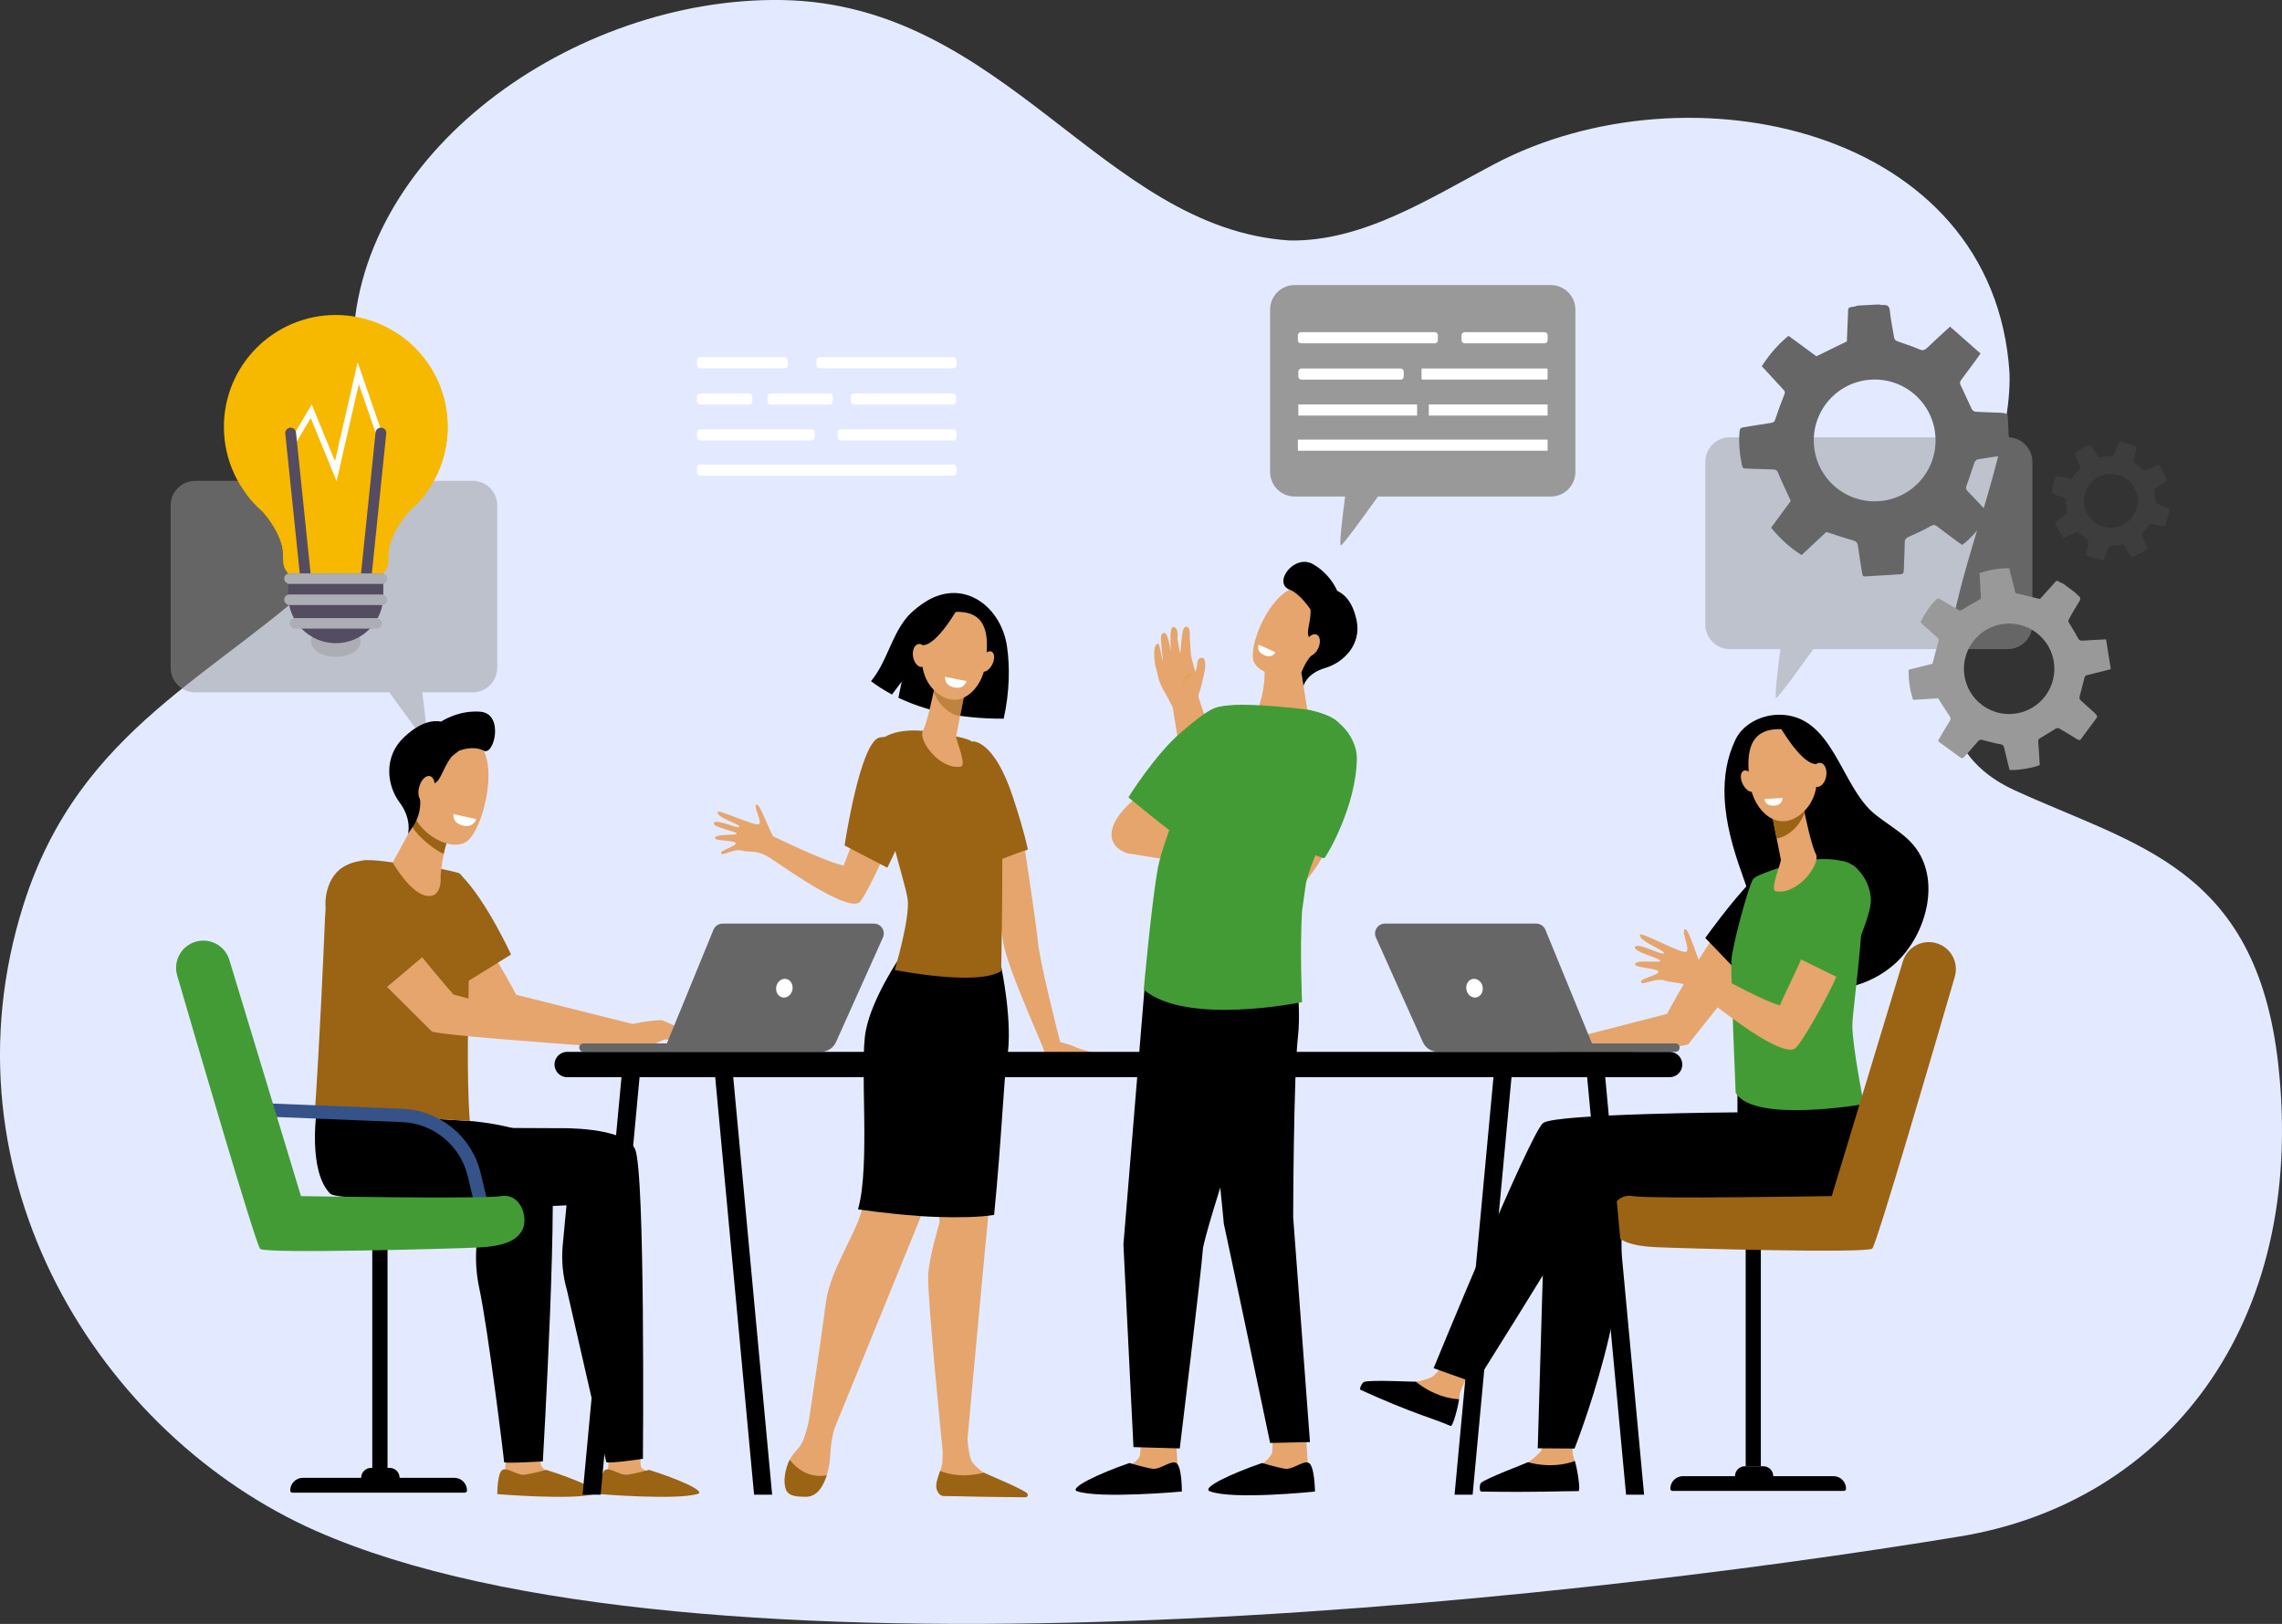 <?xml version="1.0" encoding="UTF-8"?>
<svg id="Capa_2" data-name="Capa 2" xmlns="http://www.w3.org/2000/svg" viewBox="0 0 648 461.1">
  <rect x="0" y="0" width="648" height="461.1" fill="#333333" stroke="none"/>
  <defs>
    <style>
      .cls-1, .cls-2, .cls-3 {
        opacity: .5;
      }

      .cls-1, .cls-4 {
        fill: #999;
      }

      .cls-5 {
        fill: #fff;
      }

      .cls-6 {
        fill: #e5a56c;
      }

      .cls-7 {
        opacity: .2;
      }

      .cls-7, .cls-8 {
        fill: #666;
      }

      .cls-9 {
        fill: #439b35;
      }

      .cls-10 {
        fill: #e2a154;
      }

      .cls-3, .cls-11 {
        fill: #9b6314;
      }

      .cls-12 {
        fill: #544c60;
      }

      .cls-13 {
        fill: #355389;
      }

      .cls-14 {
        fill: #adaeb5;
      }

      .cls-15 {
        fill: #f7b800;
      }

      .cls-16 {
        fill: #e3eaff;
      }
    </style>
  </defs>
  <g id="Layer_1" data-name="Layer 1">
    <path class="cls-16" d="M89.82,434.73C28.36,407.61-17.72,334.18,6.63,257.01c16.02-50.75,55.29-64.9,87.93-96.2,16.11-15.45,5.98-37.93,5.68-60.24C99.56,43.43,163.33-.91,221.96,.01c63.5,1,90.99,64.85,144.26,68.27,20.92,.32,39.65-11.96,58.16-21.71,54.84-28.89,141.85-10.47,146.25,59.41,1.14,37.74-41.81,98.45,1.22,118.3,34.3,15.82,68.94,21.65,75.12,78.22,8.09,74.05-32.29,124.19-90.41,133.75-115.14,18.95-359.99,45.58-466.74-1.53Z"/>
    <g>
      <path class="cls-6" d="M310.34,299.06c-1.01-.85-2.24-.46-5.75-2.09-.68-.31-2.47-.81-3.27-.98-.15-.03-.27-.14-.31-.29-1.07-4.04-5.75-22.72-6.26-28.11-.53-5.51-4.08-28.87-4.62-32.42-.04-.24-.28-.4-.51-.33l-10.21,2.85c-.21,.06-.34,.27-.29,.48,.63,2.78,4.55,20.27,5.71,29.11,.92,7.05,11.43,29.68,11.64,31.13,0,.01,0,.03,0,.04,.06,.44,.44,.76,.88,.76,2.59,0,10.9,0,11.38,0,.43,0,1.93,.11,1.62-.15Z"/>
      <path class="cls-11" d="M287.62,226.28c-5.43-16.48-11.51-15.78-11.51-15.78l4.7,34.65c3.35-.92,7.72-2.96,11.07-3.91-1.11-5.21-2.93-10.9-4.26-14.96Z"/>
      <path d="M285.93,183.43c-1.66-10.84-11.47-18.63-21.72-13.37-2.31,1.18-5.43,3.58-7.02,5.63-4.31,5.53-5.41,12.35-9.86,17.72,1.63,1.24,3.61,2.54,5.96,3.79l2.77-3.69-.95,4.61c6.88,3.29,16.61,6.01,29.9,5.94,1.67-7.53,1.8-14.83,.92-20.61Z"/>
      <path class="cls-6" d="M289.13,423.67c-1.57-1.15-2.83-1.92-7.83-4.34-.33-.16-1.51-.91-1.94-1.18-1.09-.66-2.18-1.71-3.11-2.76-.9-1-1.32-4.2-1.52-6.76,.51-5.7,8.78-97.2,10.53-107.11,1.8-10.22-.94-25.82-.94-25.82l-6.38-2.41-12.12,41.99,.96,31.96s-2.85,9.21-3.21,14.72c-.36,5.51,4.12,50.2,4.12,50.2h0c0,1.6-.06,3.04-.24,3.95-.33,1.67-2.16,5.11-1.32,6.69,.84,1.57,1.8,1.97,1.8,1.97l21.77,.35c1.19,.02,.4-.75-.55-1.45Z"/>
      <path class="cls-6" d="M256.09,272.43s-7.56,11.4-9.36,20.84c-1.8,9.44,1.32,38.44-2.14,50.81-1.87,6.7-8.98,17.03-10.06,25.69-1.08,8.65-4.84,33.62-4.84,33.62h0c-.57,2.62-1.46,5.86-2.62,7.37-.71,.92-2,2.09-2.85,3.76-1.32,2.6-.59,6.46,.38,8.59,.5,1.09-.04,1.09,1.1,1.44,3.37,1.04,6.96-.71,8.39-3.95,.8-1.81,1.51-4.22,1.65-7.26,.15-3.22,.65-5.78,1.19-7.67h0l24.16-59.28,17.49-51.16,4.48-26.35-27,3.54Z"/>
      <path class="cls-11" d="M234.76,418.89c-5.23,.96-8.71-2.11-10.52-4.41-1.33,2.6-1.98,6.48-1,8.62,.86,1.88,3.38,1.83,5.36,1.9,2.1,.08,3.72-1.09,4.76-2.92,.49-.85,.99-1.92,1.41-3.2Z"/>
      <path class="cls-11" d="M279.36,418.15c-5.76,1.48-10.01,.47-12.39-.49-.61,1.74-1.43,3.93-1,5.19,.53,1.54,1.28,1.89,1.95,1.91,5.26,.14,19.26,.33,23.27,.38,.56,0,.87-.65,.51-1.08-.99-1.19-11.91-5.65-12.34-5.92Z"/>
      <path d="M260.99,345.27c.45,.03,.91,.06,1.36,.09,.02,0,.05,0,.07,0,.45,.03,.9,.05,1.35,.08,.03,0,.05,0,.08,0,.45,.02,.91,.04,1.36,.06,.02,0,.05,0,.07,0,.46,.02,.93,.04,1.39,.05,5.16,.17,11.53,.1,15.62-.59,2.08-20.87,2.86-39.92,3.63-44.14,1.87-10.22-1.63-26.36-1.63-26.36l-1.67-.3,1.06-5.98-28.08,3.54s-7.86,11.4-9.73,20.84c-1.87,9.44,1.37,38.44-2.23,50.81,0,0,8.02,1.25,17.34,1.88Z"/>
      <path class="cls-11" d="M262.21,207.54s-8.82-1.15-12.78,3.17c-3.96,4.33,7.59,39.06,8.31,44.56,.72,5.51-3.67,20.14-3.67,20.14,0,0,23.51,4.74,30.23,.29,0,0,.72-39.59,0-43.52-.72-3.93-6.72-19.93-8.16-21.5-1.44-1.57-13.94-3.15-13.94-3.15Z"/>
      <path class="cls-6" d="M265.54,194.14s-.05,.3-.14,.8c-.45,2.41-2.16,10.41-3.33,12.61-1.4,2.66,4.8,11.14,10.78,10.1,1.78-.31-1.5-7.79-1.35-8.58,.3-1.52,.71-3.59,1.13-5.71,.24-1.2,.48-2.41,.7-3.55,.64-3.24,1.16-5.89,1.16-5.89l-8.95,.22Z"/>
      <path class="cls-3" d="M265.39,194.93c.09-.5,.14-.8,.14-.8l8.95-.22s-.52,2.65-1.16,5.89c-.22,1.13-.46,2.34-.7,3.53-1.38-.2-2.83-.88-4.27-2.15-1.58-1.38-2.61-3.05-3.24-4.83,.11-.57,.2-1.06,.27-1.43Z"/>
      <path class="cls-6" d="M271.56,173.74s-4.22-.49-6.86,2.94c-2.64,3.43-5.49,14.03,1.07,19.79,6.57,5.76,13.06-.76,14.02-7.68,.96-6.92,1.34-15.3-8.23-15.05Z"/>
      <path class="cls-6" d="M281.74,188.7c-.78,1.53-2.1,2.37-2.94,1.89-.84-.48-.88-2.12-.1-3.64,.78-1.53,2.1-2.37,2.94-1.89,.84,.48,.88,2.12,.1,3.64Z"/>
      <path d="M272.04,172.61s-5.64,10.08-9.67,10.55c-4.03,.47-4.56,5.82-4.56,5.82,0,0,1.44-12.34,5.43-14.72,3.99-2.38,8.8-1.65,8.8-1.65Z"/>
      <path class="cls-6" d="M263.42,185.69c.33,1.79-.33,3.43-1.47,3.67-1.14,.24-2.33-1.03-2.66-2.82-.33-1.79,.33-3.43,1.47-3.67,1.14-.23,2.33,1.03,2.66,2.82Z"/>
      <path class="cls-5" d="M268.39,192.19l6.1,1.2s-.6,2.29-3.29,1.84c-3.29-.55-2.81-3.04-2.81-3.04Z"/>
      <path class="cls-6" d="M204.77,242.31c-.37-.88,3.97-1.89,4.15-2.82,.18-.93-5.61-.64-5.86-1.43-.47-1.45,6.31-.71,6.14-1.39-.18-.68-7.14-1.8-6.47-3.03,.67-1.23,7.1,1.91,7.24,1.09,.14-.82-6.24-2.38-6.24-4.16,0-.95,10.57,4.06,11.72,3.47,1.15-.59-1.58-4.87-.68-5.58,.9-.72,4.21,8.78,4.88,9.06,.67,.28,14.96,7.29,19.95,8.24,.49-1.68,4.23-10.67,4.66-12.25,2.88,1.79,6.1,2.02,9.05,3.63-1.74,5.29-8.02,18.44-9.41,19.18-4.25,2.25-22.02-10.71-25.54-12.9-3.53-2.19-5.41-1.29-7.74-1.91-2.33-.62-5.47,1.67-5.84,.79Z"/>
      <path class="cls-11" d="M251.97,246.38s9.1-18.31,9.38-24.69c.28-6.38-6.09-13.51-11.6-12.28-5.52,1.23-9.92,30.66-9.92,30.66l12.15,6.31Z"/>
      <path class="cls-6" d="M443.84,295.49l29.53-7.61s6.85-13.1,16.91-27.19c3.29,3.25,5.12,8.25,8.43,11.48l-19.25,24.28c-.89,.98-37.87,4.72-37.87,4.72l2.25-5.67Z"/>
      <path d="M489.72,226.34c-.23-5.6,.59-11.14,3.1-16.36,2.16-4.49,7.5-7.04,12.36-7.04,15.46-.02,17.42,20.4,27.26,28.28,3.01,2.41,6.37,4.37,9.21,6.96,10.51,9.59,5.77,27.33-3.87,35.73-6.69,5.83-17.21,9.14-25.46,4.59-4.31-2.38-7.58-6.34-9.9-10.67-3.31-6.15-5.44-13.25-7.79-19.8-2.5-6.98-4.6-14.24-4.91-21.69Z"/>
      <path d="M495.52,278.06s11.6-11.89,14.58-17.06c2.98-5.17-2.03-1.8-7.16-3.16-1.94-.51-1.45-11.89-5.12-8.19-6.02,6.06-13.59,16.67-13.59,16.67l11.28,11.74Z"/>
      <path class="cls-6" d="M195.19,294.89c.36-.54-.52-1.48-1.19-2.19-.73-.78-5.21-2.76-5.97-3-.76-.24-7.31,.62-9.83,1.42-2.51,.8-4.16,.45-4.16,.45-.66-.14-1.64-.33-2.41-.49l-.92,5.83c5.88-.02,11.32,.47,11.88,.46,1.77-.03,5.02-1.85,5.77-2.11,.75-.26,2.27-.04,3.29,.45,1.02,.49,3.98,1.65,4.48,1.39,.5-.26-.96-2.21-.96-2.21Z"/>
      <path class="cls-6" d="M179.66,290.75l-33.06-8.29s-7.26-13.89-17.92-28.82c-3.48,3.45-5.42,8.75-8.93,12.16l18.5,25.17c.94,1.04,42.04,5.56,42.04,5.56l-.62-5.78Z"/>
      <path class="cls-11" d="M131.1,279.71s-9.51-12.7-12.98-18.71c-3.47-6.01,2.36-2.1,8.33-3.68,2.26-.6,.39-12.93,4.65-8.63,7,7.06,14.02,22.34,14.02,22.34l-14.02,8.68Z"/>
      <g class="cls-2">
        <path class="cls-4" d="M491.21,124.17h78.94c3.85,0,6.97,3.13,6.97,6.99v46.15c0,3.86-3.12,6.99-6.97,6.99h-55.23c-3.55,4.97-9.99,13.88-10.56,13.88-.53,0,.49-8.41,1.21-13.88h-14.36c-3.85,0-6.97-3.13-6.97-6.99v-46.15c0-3.86,3.12-6.99,6.97-6.99Z"/>
      </g>
      <path class="cls-1" d="M134.24,136.53H55.42c-3.84,0-6.96,3.13-6.96,6.98v46.08c0,3.86,3.12,6.98,6.96,6.98h55.15c3.55,4.96,9.97,13.86,10.54,13.86,.53,0-.49-8.4-1.21-13.86h14.34c3.84,0,6.96-3.13,6.96-6.98v-46.08c0-3.86-3.12-6.98-6.96-6.98Z"/>
      <path class="cls-16" d="M274.17,88.02h-78.82c-3.84,0-6.96,3.13-6.96,6.98v46.08c0,3.86,3.12,6.98,6.96,6.98h55.15c3.55,4.96,9.97,13.86,10.54,13.86,.53,0-.49-8.4-1.21-13.86h14.34c3.84,0,6.96-3.13,6.96-6.98v-46.08c0-3.86-3.12-6.98-6.96-6.98Z"/>
      <rect class="cls-5" x="197.93" y="101.4" width="25.76" height="3.16" rx=".86" ry=".86"/>
      <rect class="cls-5" x="197.93" y="111.7" width="15.71" height="3.16" rx=".86" ry=".86"/>
      <rect class="cls-5" x="217.93" y="111.7" width="18.56" height="3.16" rx=".86" ry=".86"/>
      <rect class="cls-5" x="241.55" y="111.7" width="29.92" height="3.16" rx=".86" ry=".86"/>
      <rect class="cls-5" x="231.85" y="101.4" width="39.75" height="3.16" rx=".86" ry=".86"/>
      <rect class="cls-5" x="197.93" y="131.89" width="73.68" height="3.16" rx=".86" ry=".86"/>
      <rect class="cls-5" x="197.93" y="121.92" width="33.42" height="3.16" rx=".86" ry=".86"/>
      <path class="cls-5" d="M238.73,121.92h32.01c.47,0,.86,.38,.86,.86v1.44c0,.47-.38,.86-.86,.86h-32.01c-.47,0-.86-.38-.86-.86v-1.44c0-.47,.38-.86,.86-.86Z"/>
      <path class="cls-4" d="M367.62,80.94h72.77c3.84,0,6.96,3.13,6.96,6.98v46.08c0,3.86-3.12,6.98-6.96,6.98h-49.1c-3.55,4.96-9.97,13.86-10.54,13.86-.53,0,.49-8.4,1.21-13.86h-14.34c-3.84,0-6.96-3.13-6.96-6.98v-46.08c0-3.86,3.12-6.98,6.96-6.98Z"/>
      <path class="cls-5" d="M439.25,104.63h-35.38c-.12,0-.21,.1-.21,.21v2.73c0,.12,.1,.21,.21,.21h35.38c.12,0,.21-.1,.21-.21v-2.73c0-.12-.1-.21-.21-.21Z"/>
      <rect class="cls-5" x="368.67" y="104.63" width="29.92" height="3.16" rx=".86" ry=".86" transform="translate(767.27 212.42) rotate(180)"/>
      <path class="cls-5" d="M369.4,94.32h38.04c.47,0,.86,.38,.86,.86v1.44c0,.47-.38,.86-.86,.86h-38.03c-.47,0-.86-.38-.86-.86v-1.44c0-.47,.38-.86,.86-.86Z" transform="translate(776.84 191.8) rotate(180)"/>
      <path class="cls-5" d="M415.88,94.32h22.73c.47,0,.86,.38,.86,.86v1.44c0,.47-.38,.86-.86,.86h-22.73c-.47,0-.86-.38-.86-.86v-1.44c0-.47,.38-.86,.86-.86Z" transform="translate(854.49 191.8) rotate(180)"/>
      <polygon class="cls-5" points="368.55 127.98 439.46 127.98 439.46 127.98 439.46 124.82 368.55 124.82 368.55 127.98"/>
      <rect class="cls-5" x="405.74" y="114.84" width="33.73" height="3.16" transform="translate(845.2 232.84) rotate(180)"/>
      <rect class="cls-5" x="368.67" y="114.84" width="33.73" height="3.16" transform="translate(771.07 232.84) rotate(180)"/>
      <path class="cls-6" d="M143.93,409.73s-.5,8.35-.51,8.37c-.19,1.06-.92,3.68-.92,4.64,0,3.62,17.19-3.07,13.34-4.68-.35-.15-2.18-1.24-2.29-2.48-.18-1.9-.62-5.74-.62-5.74l-9-.12Z"/>
      <path class="cls-11" d="M155.12,417.35s-4.04,1.11-6.1,1.38c-2.07,.28-4.79-2.05-6.25-1.42-1.61,.69-1.55,6.93-1.55,6.93,0,0,21.64,1.78,27.73-.06,2.41-.73-5.57-4.25-13.83-6.83Z"/>
      <path class="cls-6" d="M173.12,409.73s-.5,8.35-.51,8.37c-.19,1.06-.92,3.68-.92,4.64,0,3.62,17.19-3.07,13.34-4.68-.35-.15-2.95-.61-3.07-1.84-.18-1.9-.51-7.77-.51-7.77l-8.34,1.28Z"/>
      <path class="cls-11" d="M184.31,417.35s-4.04,1.11-6.1,1.38c-2.07,.28-4.79-2.05-6.25-1.42-1.61,.69-1.55,6.93-1.55,6.93,0,0,21.64,1.78,27.73-.06,2.41-.73-5.57-4.25-13.83-6.83Z"/>
      <path d="M117.74,320.16l41.09,.18s18.56-.49,21.5,5.93c2.93,6.42,2.24,87.94,2.24,87.94,0,0-9.91,1.47-10.42,.93l-11.16-48.81c-1.19-4.14-1.6-8.46-1.2-12.75l1.07-11.35-16.96,.87s-19.22-.31-25.56-6.68c-6.34-6.38-.61-16.26-.61-16.26Z"/>
      <path d="M89.88,315.63l44.19,2.71s19.02,1.54,21.95,7.96c2.93,6.42-1.87,88.64-1.87,88.64,0,0-11.03,.68-11.01,.2,.03-.58-4.53-37.66-7.05-49.41-.8-3.73-1.08-7.55-.83-11.35l1.6-13.16s-41.04-.23-43.08-2.28c-6.34-6.38-3.88-23.31-3.88-23.31Z"/>
      <path class="cls-11" d="M130.08,247.85c-6.15-1.86-17.67-2.84-17.67-2.84,0,0-7.22-1.17-9.57-.67-3.45,.75-9.94,1.09-10.54,16.08-.43,10.73-1.65,37.28-2.88,55.2l43.98,2.67c-1.99-27.58,2.51-68.69-3.31-70.45Z"/>
      <path class="cls-6" d="M118.42,232.2l-6.91,12.7s5.2,9.27,10.13,9.52c4.13,.21,3.48-5.9,3.48-5.9,0,0,.65-7.89,2.63-11.43,1.98-3.54-9.33-4.9-9.33-4.9Z"/>
      <path class="cls-11" d="M119.05,237.28c1.55,1.65,4.14,3.83,6.95,5.22,.41-1.98,.98-4.03,1.75-5.41,.91-1.63-1-2.8-3.33-3.58-3.12-.83-6-1.31-6-1.31l-1.33,2.44c.34,.86,1.44,2.1,1.96,2.65Z"/>
      <g>
        <path class="cls-6" d="M121.97,210.8c-.28-.2-7.1,15.68-4.14,21.39,2.96,5.71,10.76,9.49,14.7,6.73,4.36-3.05,9.13-20.82,3.87-27.32-5.26-6.49-14.43-.8-14.43-.8Z"/>
        <path d="M136.36,202.08c-5.36-.38-9.5,1.81-11.08,2.79-2.38-.37-5.86,.03-10.58,4.48-5.8,5.47-4.9,13.58-1.27,18.44,3.63,4.86,2.42,8.97,2.42,8.97l1.33-1.93c.99-1.47,1.69-3.12,1.98-4.87,.18-1.05,.26-2.21,.09-3.23-.45-2.7,3.49-3.31,5.03-5.02,1.18-1.32,2.19-4.81,4.09-7.01l1.96-1.53s3.99-1.64,7-.03c3.01,1.61,5.9-10.58-.97-11.06Z"/>
        <path class="cls-6" d="M123.25,224.58c-.53,2.02-1.9,3.42-3.07,3.11-1.17-.3-1.69-2.19-1.16-4.21,.53-2.02,1.9-3.42,3.07-3.11,1.17,.3,1.69,2.19,1.16,4.21Z"/>
      </g>
      <path class="cls-5" d="M128.8,231.14l6.45,1.44s-.7,2.42-3.55,1.87c-3.48-.67-2.9-3.31-2.9-3.31Z"/>
      <g>
        <ellipse class="cls-14" cx="95.36" cy="182.14" rx="7.04" ry="4.36"/>
        <path class="cls-15" d="M95.36,89.44c17.54,0,31.76,14.22,31.76,31.76,0,9.58-4.25,18.18-10.96,24-.02,.03-4.96,5.36-5.78,10.95l-.15,3.42c-.05,1.12-.49,2.19-1.24,3.02-.07,.07-.14,.14-.21,.21h-26.86c-.07-.07-.14-.14-.21-.21-.76-.83-1.2-1.9-1.24-3.02l-.15-3.42c-.81-5.59-5.75-10.93-5.78-10.95-6.71-5.82-10.96-14.42-10.96-24,0-17.54,14.22-31.76,31.76-31.76Z"/>
        <path class="cls-12" d="M95.36,162.81h0c7.45,0,13.5,6.05,13.5,13.5v6.32h-26.99v-6.32c0-7.45,6.05-13.5,13.5-13.5Z" transform="translate(190.71 345.44) rotate(-180)"/>
        <path class="cls-15" d="M87.4,145.49c17.55,0,31.78-14.23,31.78-31.78,0-7.13-2.35-13.7-6.31-19,8.59,5.69,14.25,15.43,14.25,26.5,0,9.58-4.25,18.18-10.96,24-.02,.03-4.96,5.36-5.78,10.95l-.15,3.42c-.05,1.12-.49,2.19-1.24,3.02-.07,.07-.14,.14-.21,.21h-26.86c-.07-.07-.14-.14-.21-.21-.76-.83-1.2-1.9-1.24-3.02l-.15-3.42c-.81-5.59-5.75-10.93-5.78-10.95-1.7-1.47-3.24-3.12-4.59-4.92,5.01,3.29,10.99,5.21,17.43,5.21Z"/>
        <polygon class="cls-5" points="95.58 136.61 101.89 109.08 107.43 125.09 109.05 124.53 101.56 102.85 95.12 130.94 88.52 114.84 82.41 125.15 83.89 126.03 88.24 118.69 95.58 136.61"/>
        <g>
          <path class="cls-12" d="M84.54,142.68h42.85c.8,0,1.45,.65,1.45,1.45v.15c0,.8-.65,1.45-1.45,1.45h-42.85c-.8,0-1.45-.65-1.45-1.45v-.15c0-.8,.65-1.45,1.45-1.45Z" transform="translate(-48.33 234.85) rotate(-84.12)"/>
          <path class="cls-12" d="M87.09,166.96h0c-.84,.09-1.59-.52-1.68-1.36l-4.4-42.47c-.09-.84,.52-1.59,1.36-1.68h0c.84-.09,1.59,.52,1.68,1.36l4.4,42.47c.09,.84-.52,1.59-1.36,1.68Z"/>
        </g>
        <rect class="cls-14" x="80.71" y="162.81" width="29.28" height="2.99" rx="1.49" ry="1.49" transform="translate(190.7 328.61) rotate(-180)"/>
        <rect class="cls-14" x="80.71" y="168.8" width="29.28" height="2.99" rx="1.49" ry="1.49" transform="translate(190.7 340.59) rotate(-180)"/>
        <rect class="cls-14" x="82.26" y="175.51" width="26.17" height="2.99" rx="1.49" ry="1.49" transform="translate(190.7 354) rotate(180)"/>
      </g>
      <path class="cls-6" d="M162.74,291.38l-33.97-8.99s-10.4-11.75-20.17-25.28c-3.49,2.89-4.98,10.51-8.49,13.36l22.43,22.33c.78,1.03,38.48,3.7,38.48,3.7l1.72-5.13Z"/>
      <path class="cls-11" d="M107.86,281.94s-11.55-14.68-14.37-20.44c-2.82-5.76,.19-14.89,5.79-15.96,5.6-1.08,21.81,25.25,21.81,25.25l-13.23,11.16Z"/>
      <path class="cls-6" d="M183.8,296c.36-.48-.4-1.4-.97-2.08-.63-.76-4.65-2.83-5.34-3.1-.69-.26-6.78,.17-9.14,.77-2.36,.6-3.86,.18-3.86,.18-.6-.17-1.5-.39-2.19-.59l-1.82,5.29c5.43,.31,11.07,1.1,11.58,1.12,1.63,.07,4.73-1.43,5.44-1.63,.71-.2,2.1,.09,3.01,.6,.91,.51,3.58,1.75,4.06,1.53,.48-.21-.77-2.09-.77-2.09Z"/>
      <path class="cls-8" d="M567.38,117.17c-2.12-.1-4.24-.12-6.36-.26-.39-.03-.92-.37-1.09-.71-1.08-2.21-2.03-4.48-3.12-6.68-.32-.64-.37-1.04,.07-1.63,1.57-2.06,3.08-4.15,4.61-6.24,.25-.34,.48-.68,.9-1.28-2.88-2.54-5.73-5.05-8.65-7.62-2.31,2.12-4.44,4.02-6.49,6-.72,.7-1.24,.88-2.25,.43-2.07-.92-4.26-1.54-6.38-2.35-.32-.12-.69-.55-.75-.89-.47-2.58-.94-5.16-1.24-7.77-.15-1.25-.69-1.64-1.84-1.56-.44,.03-.9-.1-1.34-.16-2,.11-4.01,.21-6.01,.32-.21,.08-.42,.19-.64,.23-2.3,.37-1.94,.17-2.05,2.34-.13,2.65-.22,5.3-.32,7.6-2.98,1.45-5.77,2.81-8.65,4.22-2.56-1.88-5.22-3.83-7.91-5.81-3.05,2.47-5.47,5.38-7.6,8.62,2.09,2.27,4.12,4.49,6.17,6.69,.37,.4,.51,.69,.27,1.29-.94,2.35-1.83,4.73-2.61,7.14-.22,.69-.53,.88-1.17,.98-2.63,.39-5.26,.85-7.89,1.26-.65,.1-.98,.32-1.06,1.07-.34,3.34,.04,6.62,.7,9.89,.13,.65,.53,.72,1.08,.74,2.58,.08,5.17,.21,7.75,.27,.74,.02,1.09,.21,1.4,.97,1.09,2.62,2.33,5.17,3.6,7.96-1.7,2.32-3.64,4.96-5.57,7.59,2.5,3.12,5.32,5.7,8.64,7.78,2.46-2.29,4.86-4.53,7.03-6.55,2.63,.84,5.06,1.69,7.54,2.37,.93,.26,1.31,.65,1.44,1.6,.33,2.52,.75,5.04,1.16,7.55,.08,.5,.05,1.15,.87,1.1,3.34-.2,6.69-.41,10.03-.61,.71-.04,.94-.43,.96-1.14,.06-2.62,.24-5.24,.26-7.87,0-1.01,.48-1.34,1.3-1.7,2.04-.89,4.07-1.83,5.99-2.94,.83-.48,1.26-.45,1.98,.11,2.31,1.8,4.69,3.5,6.99,5.21,2.03-1.23,6.49-6.32,7.73-8.77-2.03-2.17-4.07-4.38-6.17-6.54-.52-.54-.5-.92-.25-1.59,.81-2.16,1.46-4.37,2.24-6.54,.13-.36,.59-.8,.95-.86,2.32-.41,4.65-.73,6.98-1.06,1.3-.18,1.83-.25,2.06-.76l-.57-10.67c-.39-.66-1.02-.7-2.74-.78Zm-17.78,6.96c.51,9.54-6.8,17.68-16.34,18.19h0c-9.54,.51-17.68-6.8-18.19-16.34h0c-.51-9.54,6.8-17.68,16.34-18.19h0c9.54-.51,17.68,6.8,18.19,16.34h0Z"/>
      <path class="cls-7" d="M615.13,144.04c-.87-.35-1.75-.67-2.61-1.04-.16-.07-.33-.29-.35-.45-.13-1.08-.19-2.16-.33-3.24-.04-.31,0-.49,.27-.67,.95-.63,1.89-1.28,2.83-1.93,.15-.1,.3-.21,.56-.4-.83-1.48-1.65-2.94-2.49-4.44-1.27,.55-2.44,1.03-3.58,1.55-.4,.19-.64,.19-1-.15-.73-.68-1.55-1.26-2.32-1.91-.12-.1-.21-.33-.18-.48,.18-1.14,.36-2.29,.62-3.42,.12-.54-.05-.78-.54-.92-.19-.05-.36-.17-.54-.26-.85-.25-1.7-.5-2.55-.74-.1,0-.2,.02-.3,0-1.01-.18-.83-.21-1.19,.68-.44,1.08-.87,2.18-1.24,3.12-1.46,.17-2.82,.33-4.22,.5-.79-1.15-1.62-2.36-2.45-3.57-1.63,.58-3.06,1.44-4.43,2.48,.54,1.25,1.06,2.47,1.6,3.69,.1,.22,.11,.36-.08,.57-.74,.84-1.45,1.7-2.13,2.59-.2,.26-.35,.29-.63,.24-1.15-.22-2.31-.41-3.47-.63-.29-.05-.46,0-.6,.29-.63,1.34-.95,2.76-1.15,4.22-.04,.29,.11,.38,.34,.47,1.07,.41,2.12,.84,3.19,1.24,.31,.12,.42,.25,.44,.61,.07,1.25,.21,2.49,.34,3.84-1.05,.72-2.24,1.54-3.43,2.35,.59,1.66,1.39,3.15,2.47,4.5,1.36-.6,2.69-1.18,3.89-1.7,.97,.73,1.86,1.44,2.79,2.09,.35,.24,.45,.46,.36,.88-.23,1.1-.42,2.21-.62,3.32-.04,.22-.15,.49,.2,.59,1.42,.4,2.85,.81,4.27,1.21,.3,.09,.45-.04,.56-.33,.41-1.08,.87-2.15,1.26-3.24,.15-.42,.39-.49,.79-.52,.98-.07,1.96-.17,2.93-.35,.42-.08,.59,0,.81,.33,.7,1.09,1.44,2.14,2.15,3.19,1.02-.22,3.63-1.69,4.5-2.53-.53-1.2-1.06-2.42-1.61-3.62-.14-.3-.07-.46,.13-.7,.65-.78,1.25-1.61,1.89-2.4,.11-.13,.36-.25,.52-.22,1.02,.17,2.04,.37,3.06,.58,.57,.11,.8,.16,.97-.01l1.32-4.53c-.07-.33-.33-.44-1.03-.72Zm-8.42,.31c-1.18,4.05-5.42,6.38-9.46,5.2h0c-4.05-1.18-6.38-5.41-5.2-9.46h0c1.18-4.05,5.41-6.38,9.46-5.2h0c4.05,1.18,6.37,5.41,5.2,9.46h0Z"/>
      <rect x="495.71" y="353.38" width="4.3" height="62.95" transform="translate(995.72 769.71) rotate(180)"/>
      <g>
        <path class="cls-6" d="M447.02,400.23s-.94,9.83-.32,13.03c.08,.43,.27,.97,.48,1.57,.64,1.8-1.11,7.28-1.11,7.28l-23.42,.08c-1.28,0-.42-.77,.62-1.48,1.7-1.16,3.07-1.93,8.48-4.34,.35-.16,1.64-.92,2.1-1.18,1.18-.67,2.36-1.72,3.39-2.78,1.7-1.77,1.96-10.43,1.96-10.43l7.83-1.75Z"/>
        <path d="M433.85,415.19c6.17,1.59,10.77,.61,13.34-.34,.64,1.79,1.73,8.53,1.02,8.53-5.87,0-10.74,.39-27.57,.14-.6,0-.53-1.99-.14-2.42,1.09-1.21,12.89-5.64,13.35-5.9Z"/>
        <path class="cls-6" d="M420.51,383.94s-5.12,8.57-5.95,11.73c-.11,.42-.18,.99-.25,1.62-.2,1.89-4.17,6.18-4.17,6.18l-21.35-9.22c-1.16-.5-.05-.87,1.2-1.1,2.05-.38,3.63-.53,9.6-.59,.39,0,1.89-.18,2.43-.24,1.36-.14,2.9-.63,4.29-1.19,2.32-.93,6.31-8.71,6.31-8.71l7.89,1.51Z"/>
        <path d="M402.03,392.32c4.93,3.9,9.53,4.83,12.28,4.98-.2,1.88-1.74,7.88-2.39,7.59-5.34-2.33-10.33-3.34-25.53-10.24-.54-.25,.38-2.02,.93-2.26,1.51-.67,14.17-.02,14.71-.07Z"/>
        <path d="M493.37,310.79v5.05l-49.66,9.98-12.33,35.39,6.87-4.48-1.59,54.5,10.45,.07s18.1-45.72,12.16-68.72l54.96,.8s24.91-9.19,12.06-36.92l-32.92,4.33Z"/>
        <path d="M493.37,315.84s-51.51,.33-55.17,3.02c-3.66,2.69-31.11,69.62-31.11,69.62l11.97,4.27s23.82-37.97,25.08-40.68c1.26-2.71,10.49-22.51,14.01-24.53,3.52-2.02,35.22-11.71,35.22-11.71Z"/>
      </g>
      <path d="M520.65,419.14h-42.77c-1.97,0-3.57,1.6-3.57,3.57h0c0,.34,.28,.62,.62,.62h48.66c.34,0,.62-.28,.62-.62h0c0-1.97-1.6-3.57-3.57-3.57Z"/>
      <path d="M500.72,416.33h-5.24c-1.55,0-2.81,1.26-2.81,2.81h0c0,1.55,1.26,2.81,2.81,2.81h5.24c1.55,0,2.81-1.26,2.81-2.81h0c0-1.55-1.26-2.81-2.81-2.81Z"/>
      <path class="cls-9" d="M511.92,244.45s10.36-2.05,15.09,1.9c4.73,3.95-1.01,39.07-1.01,44.89,0,5.82,3.25,22.27,3.25,22.27,0,0-31.4,5.5-36.39-3.24,0,0-1.42-33.3-1.21-37.48,.21-4.19,4.87-21.31,6.15-23.14,1.29-1.83,14.12-5.19,14.12-5.19Z"/>
      <path class="cls-6" d="M511.98,228.42s.05,.31,.15,.84c.47,2.53,2.28,10.92,3.5,13.22,1.48,2.79-5.06,11.68-11.35,10.59-1.87-.32,1.58-8.17,1.42-9-.32-1.59-.75-3.76-1.19-5.99-.25-1.26-.5-2.53-.74-3.72-.67-3.4-1.22-6.18-1.22-6.18l9.43,.23Z"/>
      <path class="cls-11" d="M512.13,229.26c-.1-.53-.15-.84-.15-.84l-9.43-.23s.55,2.78,1.22,6.18c.24,1.19,.49,2.45,.73,3.7,1.45-.21,2.98-.92,4.5-2.25,1.66-1.45,2.75-3.2,3.41-5.06-.12-.59-.21-1.11-.29-1.5Z"/>
      <path class="cls-6" d="M505.64,207.04s4.44-.51,7.23,3.08c2.78,3.59,5.79,14.71-1.13,20.75-6.92,6.04-13.75-.8-14.77-8.05-1.01-7.25-1.41-16.05,8.67-15.78Z"/>
      <path class="cls-6" d="M494.92,222.72c.83,1.6,2.21,2.49,3.1,1.98,.88-.51,.93-2.22,.11-3.82-.83-1.6-2.21-2.49-3.1-1.98-.88,.51-.93,2.22-.11,3.82Z"/>
      <path d="M505.14,205.85s5.94,10.57,10.18,11.06c4.25,.49,4.8,6.1,4.8,6.1,0,0-1.52-12.94-5.72-15.44-4.2-2.5-9.26-1.73-9.26-1.73Z"/>
      <path class="cls-6" d="M514.21,219.57c-.35,1.88,.35,3.6,1.55,3.84,1.2,.25,2.46-1.08,2.8-2.95,.35-1.88-.35-3.6-1.55-3.84-1.2-.25-2.46,1.08-2.8,2.95Z"/>
      <path class="cls-5" d="M501.03,226.86l5.19-.27s-.02,1.98-2.3,2.16c-2.78,.22-2.89-1.89-2.89-1.89Z"/>
      <path class="cls-11" d="M520.15,339.61s-51.21,.88-56.55,0c-5.34-.88-7.65,5.82-6.06,9.32,1.59,3.51,5.98,4.86,12.43,5.18,6.45,.32,60.16,1.83,61.68,.4,1.24-1.17,17.52-56.84,23.44-77.19,1.18-4.07-1.15-8.32-5.22-9.51h0c-4.05-1.19-8.29,1.11-9.52,5.14l-20.21,66.66Z"/>
      <g>
        <rect x="105.71" y="353.47" width="4.33" height="63.32"/>
        <path d="M86,419.61h43.02c1.98,0,3.59,1.61,3.59,3.59h0c0,.35-.28,.63-.63,.63h-48.94c-.35,0-.63-.28-.63-.63h0c0-1.98,1.61-3.59,3.59-3.59Z"/>
        <path d="M105.38,416.79h5.27c1.56,0,2.82,1.26,2.82,2.82h0c0,1.56-1.26,2.82-2.82,2.82h-5.27c-1.56,0-2.82-1.26-2.82-2.82h0c0-1.56,1.26-2.82,2.82-2.82Z"/>
        <path class="cls-13" d="M135.75,346.18l-2.96-12.32c-2.07-8.62-9.7-14.89-18.56-15.25l-37.49-1.52-1.16-3.82,38.8,1.57c10.53,.43,19.61,7.88,22.07,18.13l3.15,13.09c-1.07,.05-2.36,.08-3.85,.11Z"/>
        <path class="cls-9" d="M85.46,339.62s51.51,.88,56.88,0c5.37-.88,7.69,5.85,6.09,9.38-1.6,3.53-6.01,4.89-12.5,5.21-6.49,.32-60.52,1.84-62.04,.4-1.24-1.18-17.62-57.17-23.58-77.65-1.19-4.09,1.16-8.37,5.25-9.57h0c4.07-1.19,8.34,1.11,9.57,5.17l20.33,67.05Z"/>
      </g>
      <g>
        <path class="cls-8" d="M248.16,262.25h-42.97c-1.14,0-2.16,.69-2.59,1.74l-13.23,32.27h-23.69c-.66,0-1.2,.54-1.2,1.2h0c0,.66,.54,1.2,1.2,1.2h67.43c1.85,0,3.53-1.09,4.29-2.78l13.32-29.68c.83-1.85-.52-3.95-2.56-3.95Z"/>
        <path class="cls-5" d="M225.02,281.04c-.29,1.45-1.55,2.42-2.82,2.17-1.27-.25-2.06-1.63-1.77-3.08,.29-1.45,1.55-2.42,2.82-2.17,1.27,.25,2.06,1.63,1.77,3.08Z"/>
      </g>
      <g>
        <path class="cls-8" d="M393.27,262.25h42.97c1.14,0,2.16,.69,2.59,1.74l13.23,32.27h23.69c.66,0,1.2,.54,1.2,1.2h0c0,.66-.54,1.2-1.2,1.2h-67.43c-1.85,0-3.53-1.09-4.29-2.78l-13.32-29.68c-.83-1.85,.52-3.95,2.56-3.95Z"/>
        <path class="cls-5" d="M416.41,281.04c.29,1.45,1.55,2.42,2.82,2.17,1.27-.25,2.06-1.63,1.77-3.08s-1.55-2.42-2.82-2.17c-1.27,.25-2.06,1.63-1.77,3.08Z"/>
      </g>
      <path d="M161.07,298.66H474.12c1.99,0,3.6,1.61,3.6,3.6h0c0,1.99-1.61,3.6-3.6,3.6H161.07c-1.99,0-3.6-1.61-3.6-3.6h0c0-1.99,1.61-3.6,3.6-3.6Z" transform="translate(635.18 604.52) rotate(-180)"/>
      <polygon points="461.74 424.4 466.86 424.4 455.82 305.86 450.69 305.86 461.74 424.4"/>
      <polygon points="418.17 424.4 413.04 424.4 424.09 305.86 429.21 305.86 418.17 424.4"/>
      <polygon points="214.13 424.4 219.26 424.4 208.21 305.86 203.09 305.86 214.13 424.4"/>
      <path class="cls-6" d="M375.92,242.07c-.27,.94-.43,1.25-.78,1.88-2.23,4.07-7.42,9.87-7.42,9.87l-4.01-9.04s.65-2.84,1.79-6.89c3.87,1.01,7.56,1.6,10.42,4.18Z"/>
      <path class="cls-9" d="M352.93,234.23s22.37,9.63,23.09,9.45c.47-.12,9.18-14.7,9.27-28.41,.04-6.33-6.53-13.95-13.87-12.44-3.69,.76-3.64,1.79-9.1,9.73-5.46,7.94-9.39,21.67-9.39,21.67Z"/>
      <path class="cls-6" d="M333.83,406.95s.53,8.79,.53,8.8c.2,1.12,.96,3.87,.96,4.89,0,3.81-18.09-3.23-14.03-4.92,.37-.15,2.29-1.31,2.41-2.6,.19-2,.66-6.04,.66-6.04l9.47-.12Z"/>
      <path d="M320.7,415.4s4.32,1.3,6.54,1.63c2.21,.33,5.13-2.41,6.7-1.67,1.72,.81,1.66,8.15,1.66,8.15,0,0-23.18,2.09-29.7-.07-2.58-.86,5.97-5,14.81-8.03Z"/>
      <path class="cls-6" d="M370.83,406.95s.53,8.79,.53,8.8c.19,1.12,.96,3.87,.96,4.89,0,3.81-18.09-3.23-14.03-4.92,.37-.15,2.86-2.17,2.98-3.47,.19-2,.09-5.18,.09-5.18l9.47-.12Z"/>
      <path d="M358.37,415.4s4.32,1.3,6.54,1.63c2.21,.33,5.13-2.41,6.7-1.67,1.72,.81,1.79,8.15,1.79,8.15,0,0-23.29,2.43-29.84-.07-2.54-.97,5.97-5,14.81-8.03Z"/>
      <g>
        <path class="cls-6" d="M365.31,246.94l-15.93-22.32c-.07-.2-.21-.59-.43-1.21-.8-2.21-2.47-6.82-3.93-11.41l-.02-.05c-.46-1.6-1.43-4.4-2.36-7.1-1.04-3.01-2.33-6.74-2.38-7.37,.04-.11,.12-.3,.21-.56,.58-1.52,1.37-5.13,1.65-6.7,.18-1,.36-3.43-.83-3.43-1.87,0-.98,2.43-1.84,3.94-.32-1.01-.96-3.02-1.3-5.06l-.31-4.74c-.06-.36,.32-2.98-.99-2.98h-.06c-1.18,.09-1.15,2.87-1.64,7.58-.15-.54-.31-1.19-.43-1.8,.01-.32-.22-1.74-.4-2.48,.24-1.31,.1-3.38-1.3-3.18-.7,.1-.64,2.98-.64,2.98,0,.4,.05,3.45,.03,4.05-.14-1.02-.7-5.39-1.8-5.39-.91,0-.98,1.18-.96,2.11,.01,.55,.58,5.28,.61,5.83-.43-.72-.94-4.89-1.36-4.89-1.77,0-1.13,5.93-.48,7.47,.06,.16,.13,.47,.2,.83,.22,1.06,.59,2.82,1.52,4.41,1.11,1.9,2.65,4.93,2.88,5.39,.17,.95,.7,4.34,1.38,8.62,.29,1.83,.6,3.84,.93,5.91h.02c.06,.45,.39,1.88,1.65,7.24,1.72,7.34,1.9,7.66,1.98,7.79,.75,1.33,17.93,24.65,18.66,25.64l.43,.59,7.23-9.74Z"/>
        <path class="cls-10" d="M335.67,194.89s1.29-3.31,3.59-3.31c0,0-1.29-.46-2.39,.41-1.1,.87-1.21,2.9-1.21,2.9Z"/>
      </g>
      <g>
        <path class="cls-6" d="M369.16,188.5l2.05,12.97s-7.81,6.27-12.37,4.95c-3.82-1.11-1.2-6.11-1.2-6.11,0,0,2.04-6.92,1.41-10.55-.62-3.63,10.11-1.26,10.11-1.26Z"/>
        <path class="cls-6" d="M367.68,192.42c-1.96,.92-5.83,2.19-8.84,2.49,.29-1.81,.45-3.73,.21-5.15-.29-1.67,1.84-2.07,4.22-2.01,3.11,.27,5.89,.75,5.89,.75l.39,2.49c-.59,.62-1.21,1.12-1.87,1.43Z"/>
        <path class="cls-6" d="M379.02,173.54c.32,0-3.09,14.49-8.37,16.98s-13.15,1.19-14.63-2.71c-1.63-4.32,4.33-19.1,11.75-20.98,7.43-1.88,11.25,6.7,11.25,6.7Z"/>
        <path d="M372.91,160.23c4.22,2.43,6.15,6.04,6.8,7.52,1.98,.94,4.37,2.97,5.52,8.44,1.41,6.73-3.61,11.92-8.94,13.48-5.33,1.56-6.15,5.09-6.15,5.09l-.6-3.79s1.19-3.3,2.97-4.96c1.78-1.65-.84-4.06-1.08-6.03-.18-1.51,.94-4.45,.7-6.94,0,0-2.96-4.49-5.88-5.6-4.98-1.89,1.25-10.34,6.66-7.22Z"/>
        <path class="cls-6" d="M370.66,182.5c-.69,1.67-.41,3.33,.63,3.71,1.04,.38,2.44-.68,3.13-2.35,.69-1.67,.41-3.33-.63-3.71-1.04-.38-2.44,.68-3.13,2.35Z"/>
      </g>
      <path class="cls-6" d="M351,247.3l-30.73-5.01s3.5-8.8,4.75-8.8,23.24,9.6,23.24,9.6l1.75,3.51,1,.7Z"/>
      <path d="M366.74,268.37s3.07,14.82,1.82,26.06c-1.25,11.24-1.35,51.16-1.35,51.16l4.77,63.87-11.31,.25s-13.41-63.84-13.16-62.2c.25,1.64-4.5-44.95-4.5-44.95l15.99-35.58,7.75,1.4Z"/>
      <path d="M363.74,267.67s2,13.34-.5,19.2c-2.5,5.85-21.43,63.28-21.68,67.96-.25,4.68-6.55,56.43-6.55,56.43l-13.15-.37-2.85-57.54,5.96-72.32,5.78-18.28,32.98,4.92Z"/>
      <path class="cls-6" d="M371.21,201.47s-3.24,2.13-6.27,1.88c-3.03-.25-7.3-3.04-7.3-3.04l.59-2.01s7.83-1.14,8.02-1.02c.2,.12,4.95,4.19,4.95,4.19Z"/>
      <path class="cls-6" d="M336.64,233.05s-11.62,10.97-16.87,9.1c-5.25-1.87-7.42-8.27,5.38-17.64,11.46-8.38,11.49,8.54,11.49,8.54Z"/>
      <path class="cls-9" d="M328.76,246.6c1.73-9.39,14.24-38.63,15.24-44.01,.49-2.62,7.24-2.68,13.67-2.33,6.79,.36,13.54,1.22,13.54,1.22,0,0,6.01,.99,8.66,3.47,2.65,2.48,3.35,9.33-.45,22.35-3,10.27-6.72,15.91-8.56,23.39-.37,2.51-.69,4.99-1.12,7.88-.68,11.19,0,25.97,0,25.97,0,0-32.73,6.79-44.97-3.51,0,0,2.23-24.79,4-34.41Z"/>
      <path class="cls-9" d="M320.42,226.4s12.84,10.6,13.59,10.6c.48,0,18.33-13.13,22.45-23.91,2.28-5.96-2.5-12.63-7.95-12.61-3.78,.02-5.46,.99-12.96,7.31-7.5,6.32-15.13,18.61-15.13,18.61Z"/>
      <polygon points="170.56 424.4 165.43 424.4 176.48 305.86 181.61 305.86 170.56 424.4"/>
      <path class="cls-6" d="M465.97,278.88c-.36-1.04,4.68-1.85,4.95-2.9,.27-1.05-6.35-1.15-6.58-2.07-.43-1.7,7.26-.33,7.11-1.12-.15-.79-8.01-2.59-7.15-3.95,.86-1.36,7.96,2.71,8.17,1.79,.22-.92-6.94-3.19-6.81-5.21,.07-1.08,11.75,5.43,13.11,4.85,1.36-.58-1.44-5.67-.36-6.42s4.15,10.34,4.89,10.71c.74,.37,16.52,9.45,22.14,10.9,.69-1.88,5.63-11.85,6.24-13.63,3.15,2.26,6.81,2.76,10.06,4.82-2.38,5.91-10.54,20.44-12.18,21.17-5.01,2.24-24.32-13.88-28.17-16.64-3.86-2.76-6.07-1.88-8.69-2.76-2.61-.88-6.37,1.5-6.72,.46Z"/>
      <path class="cls-9" d="M523.25,278.23s6.83-15.14,7.87-21.02c1.04-5.88-4-13.25-9.28-12.78-5.28,.48-13.2,26.62-13.2,26.62l14.61,7.18Z"/>
      <path class="cls-5" d="M357.39,183.03l4.81,2.17s-.93,1.78-3.08,.89c-2.61-1.09-1.73-3.05-1.73-3.05Z"/>
      <path class="cls-4" d="M594.3,201.97c-1.17-1.06-2.37-2.08-3.51-3.16-.21-.2-.35-.65-.29-.92,.43-1.77,.96-3.52,1.37-5.3,.12-.52,.28-.77,.81-.9,1.87-.44,3.73-.92,5.59-1.39,.3-.08,.6-.16,1.12-.3-.45-2.82-.89-5.6-1.35-8.46-2.33,.12-4.44,.2-6.55,.36-.74,.06-1.12-.08-1.49-.82-.75-1.5-1.71-2.9-2.54-4.36-.13-.22-.14-.64-.01-.86,.95-1.7,1.91-3.4,2.96-5.03,.51-.78,.38-1.26-.32-1.76-.27-.19-.47-.48-.7-.73-1.2-.89-2.4-1.77-3.59-2.66-.16-.06-.33-.09-.47-.17-1.49-.88-1.19-.82-2.28,.37-1.33,1.45-2.64,2.93-3.78,4.2-2.39-.58-4.63-1.12-6.94-1.68-.58-2.28-1.18-4.67-1.78-7.06-2.92-.03-5.67,.49-8.43,1.34,.12,2.29,.24,4.52,.37,6.75,.02,.4-.03,.63-.46,.86-1.65,.9-3.28,1.84-4.87,2.85-.46,.29-.72,.25-1.13,0-1.69-1.02-3.41-2-5.11-3.01-.42-.25-.71-.28-1.11,.11-1.78,1.75-3.11,3.81-4.28,5.99-.23,.43-.04,.66,.27,.93,1.44,1.27,2.85,2.57,4.31,3.82,.42,.36,.52,.64,.34,1.22-.62,2.01-1.12,4.06-1.7,6.26-2.07,.52-4.43,1.12-6.78,1.71-.04,2.97,.35,5.78,1.27,8.54,2.49-.15,4.92-.29,7.12-.42,1.11,1.73,2.1,3.36,3.19,4.92,.41,.59,.44,.99,.06,1.59-1.01,1.6-1.95,3.24-2.91,4.87-.19,.32-.52,.68-.03,1.04,2.01,1.46,4.02,2.93,6.03,4.39,.43,.31,.74,.2,1.08-.2,1.28-1.47,2.62-2.89,3.87-4.38,.48-.58,.91-.54,1.55-.36,1.59,.45,3.19,.88,4.82,1.15,.7,.12,.93,.34,1.08,1,.47,2.12,1.03,4.22,1.54,6.29,1.74,.25,6.71-.55,8.57-1.36-.14-2.2-.25-4.43-.43-6.66-.04-.56,.15-.76,.61-1.03,1.48-.85,2.9-1.81,4.38-2.68,.25-.15,.71-.18,.95-.04,1.52,.86,3.01,1.78,4.49,2.7,.83,.51,1.17,.72,1.54,.54l4.72-6.38c.09-.56-.26-.88-1.2-1.74Zm-13.46-4.43c-4.22,5.7-12.26,6.9-17.96,2.68h0c-5.7-4.22-6.9-12.26-2.68-17.96h0c4.22-5.7,12.26-6.9,17.96-2.68h0c5.7,4.22,6.9,12.26,2.68,17.96h0Z"/>
    </g>
  </g>
</svg>